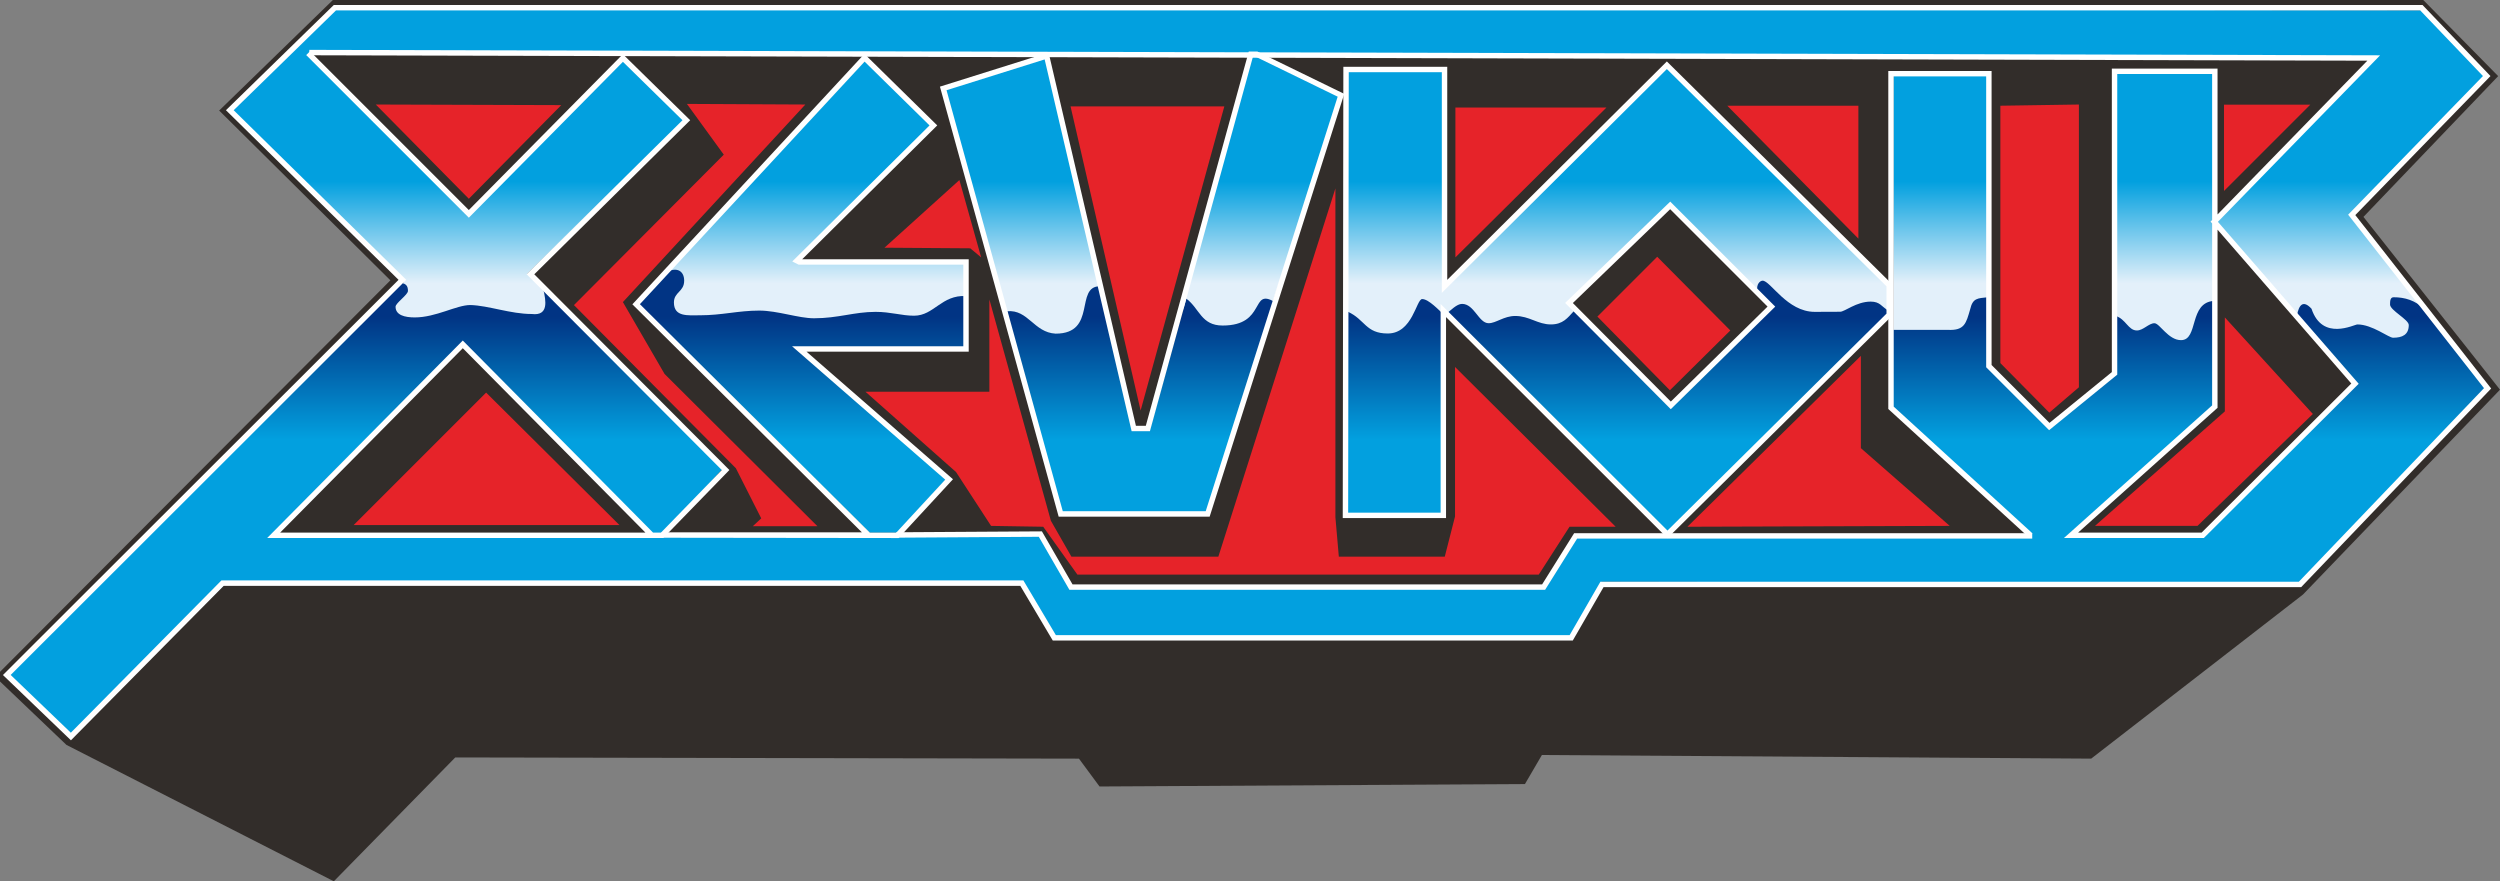 <?xml version="1.0" encoding="UTF-8" standalone="no"?>
<!-- Created with Inkscape (http://www.inkscape.org/) -->

<svg
   xmlns:dc="http://purl.org/dc/elements/1.1/"
   xmlns:cc="http://creativecommons.org/ns#"
   xmlns:rdf="http://www.w3.org/1999/02/22-rdf-syntax-ns#"
   xmlns:svg="http://www.w3.org/2000/svg"
   xmlns="http://www.w3.org/2000/svg"
   xmlns:xlink="http://www.w3.org/1999/xlink"
   xmlns:sodipodi="http://sodipodi.sourceforge.net/DTD/sodipodi-0.dtd"
   xmlns:inkscape="http://www.inkscape.org/namespaces/inkscape"
   width="532.609"
   height="187.755"
   viewBox="0 0 1480.38 521.864"
   id="svg4803"
   version="1.1"
   inkscape:version="0.91 r13725"
   sodipodi:docname="Xevious.svg">
  <rect x="0" y="0" width="1480.38" height="521.864" fill="#808080" stroke="none"/>
  <defs
     id="defs4805">
    <linearGradient
       id="linearGradient6149"
       inkscape:collect="always">
      <stop
         id="stop6151"
         offset="0"
         style="stop-color:#02a0df;stop-opacity:1;" />
      <stop
         id="stop6153"
         offset="1"
         style="stop-color:#013484;stop-opacity:1" />
    </linearGradient>
    <linearGradient
       id="linearGradient6143"
       inkscape:collect="always">
      <stop
         id="stop6145"
         offset="0"
         style="stop-color:#02a0df;stop-opacity:1;" />
      <stop
         id="stop6147"
         offset="1"
         style="stop-color:#013484;stop-opacity:1" />
    </linearGradient>
    <linearGradient
       id="linearGradient6137"
       inkscape:collect="always">
      <stop
         id="stop6139"
         offset="0"
         style="stop-color:#02a0df;stop-opacity:1;" />
      <stop
         id="stop6141"
         offset="1"
         style="stop-color:#013484;stop-opacity:1" />
    </linearGradient>
    <linearGradient
       id="linearGradient6131"
       inkscape:collect="always">
      <stop
         id="stop6133"
         offset="0"
         style="stop-color:#02a0df;stop-opacity:1;" />
      <stop
         id="stop6135"
         offset="1"
         style="stop-color:#013484;stop-opacity:1" />
    </linearGradient>
    <linearGradient
       inkscape:collect="always"
       id="linearGradient6115">
      <stop
         style="stop-color:#02a0df;stop-opacity:1;"
         offset="0"
         id="stop6117" />
      <stop
         style="stop-color:#013484;stop-opacity:1"
         offset="1"
         id="stop6119" />
    </linearGradient>
    <linearGradient
       id="linearGradient6109"
       inkscape:collect="always">
      <stop
         id="stop6111"
         offset="0"
         style="stop-color:#e3f0fa;stop-opacity:1;" />
      <stop
         id="stop6113"
         offset="1"
         style="stop-color:#02a0df;stop-opacity:1" />
    </linearGradient>
    <linearGradient
       id="linearGradient6103"
       inkscape:collect="always">
      <stop
         id="stop6105"
         offset="0"
         style="stop-color:#e3f0fa;stop-opacity:1;" />
      <stop
         id="stop6107"
         offset="1"
         style="stop-color:#02a0df;stop-opacity:1" />
    </linearGradient>
    <linearGradient
       id="linearGradient6097"
       inkscape:collect="always">
      <stop
         id="stop6099"
         offset="0"
         style="stop-color:#e3f0fa;stop-opacity:1;" />
      <stop
         id="stop6101"
         offset="1"
         style="stop-color:#02a0df;stop-opacity:1" />
    </linearGradient>
    <linearGradient
       id="linearGradient6091"
       inkscape:collect="always">
      <stop
         id="stop6093"
         offset="0"
         style="stop-color:#e3f0fa;stop-opacity:1;" />
      <stop
         id="stop6095"
         offset="1"
         style="stop-color:#02a0df;stop-opacity:1" />
    </linearGradient>
    <linearGradient
       id="linearGradient6085"
       inkscape:collect="always">
      <stop
         id="stop6087"
         offset="0"
         style="stop-color:#e3f0fa;stop-opacity:1;" />
      <stop
         id="stop6089"
         offset="1"
         style="stop-color:#02a0df;stop-opacity:1" />
    </linearGradient>
    <linearGradient
       id="linearGradient6079"
       inkscape:collect="always">
      <stop
         id="stop6081"
         offset="0"
         style="stop-color:#e3f0fa;stop-opacity:1;" />
      <stop
         id="stop6083"
         offset="1"
         style="stop-color:#02a0df;stop-opacity:1" />
    </linearGradient>
    <linearGradient
       id="linearGradient6073"
       inkscape:collect="always">
      <stop
         id="stop6075"
         offset="0"
         style="stop-color:#e3f0fa;stop-opacity:1;" />
      <stop
         id="stop6077"
         offset="1"
         style="stop-color:#02a0df;stop-opacity:1" />
    </linearGradient>
    <linearGradient
       inkscape:collect="always"
       id="linearGradient6051">
      <stop
         style="stop-color:#e3f0fa;stop-opacity:1;"
         offset="0"
         id="stop6053" />
      <stop
         style="stop-color:#02a0df;stop-opacity:1"
         offset="1"
         id="stop6055" />
    </linearGradient>
    <linearGradient
       inkscape:collect="always"
       xlink:href="#linearGradient6051"
       id="linearGradient6057"
       x1="90"
       y1="167.709"
       x2="90"
       y2="107.506"
       gradientUnits="userSpaceOnUse"
       gradientTransform="translate(-789.173,803.971)" />
    <linearGradient
       inkscape:collect="always"
       xlink:href="#linearGradient6109"
       id="linearGradient6059"
       x1="90"
       y1="167.709"
       x2="90"
       y2="107.506"
       gradientUnits="userSpaceOnUse"
       gradientTransform="translate(-789.173,803.971)" />
    <linearGradient
       inkscape:collect="always"
       xlink:href="#linearGradient6103"
       id="linearGradient6061"
       x1="90"
       y1="167.709"
       x2="90"
       y2="107.506"
       gradientUnits="userSpaceOnUse"
       gradientTransform="translate(-789.173,803.971)" />
    <linearGradient
       inkscape:collect="always"
       xlink:href="#linearGradient6097"
       id="linearGradient6063"
       x1="90"
       y1="167.709"
       x2="90"
       y2="107.506"
       gradientUnits="userSpaceOnUse"
       gradientTransform="translate(-789.173,803.971)" />
    <linearGradient
       inkscape:collect="always"
       xlink:href="#linearGradient6091"
       id="linearGradient6065"
       x1="90"
       y1="167.709"
       x2="90"
       y2="107.506"
       gradientUnits="userSpaceOnUse"
       gradientTransform="translate(-789.173,803.971)" />
    <linearGradient
       inkscape:collect="always"
       xlink:href="#linearGradient6085"
       id="linearGradient6067"
       x1="90"
       y1="167.709"
       x2="90"
       y2="107.506"
       gradientUnits="userSpaceOnUse"
       gradientTransform="translate(-789.173,803.971)" />
    <linearGradient
       inkscape:collect="always"
       xlink:href="#linearGradient6079"
       id="linearGradient6069"
       x1="90"
       y1="167.709"
       x2="90"
       y2="107.506"
       gradientUnits="userSpaceOnUse"
       gradientTransform="translate(-789.173,803.971)" />
    <linearGradient
       inkscape:collect="always"
       xlink:href="#linearGradient6073"
       id="linearGradient6071"
       x1="90"
       y1="167.709"
       x2="90"
       y2="107.506"
       gradientUnits="userSpaceOnUse"
       gradientTransform="translate(-789.173,803.971)" />
    <linearGradient
       inkscape:collect="always"
       xlink:href="#linearGradient6115"
       id="linearGradient6121"
       x1="175.767"
       y1="260.403"
       x2="175.767"
       y2="187.672"
       gradientUnits="userSpaceOnUse"
       gradientTransform="translate(-789.173,803.971)" />
    <linearGradient
       inkscape:collect="always"
       xlink:href="#linearGradient6149"
       id="linearGradient6123"
       x1="175.767"
       y1="260.403"
       x2="175.767"
       y2="187.672"
       gradientUnits="userSpaceOnUse"
       gradientTransform="translate(-789.173,803.971)" />
    <linearGradient
       inkscape:collect="always"
       xlink:href="#linearGradient6143"
       id="linearGradient6125"
       x1="175.767"
       y1="260.403"
       x2="175.767"
       y2="187.672"
       gradientUnits="userSpaceOnUse"
       gradientTransform="translate(-789.173,803.971)" />
    <linearGradient
       inkscape:collect="always"
       xlink:href="#linearGradient6137"
       id="linearGradient6127"
       x1="175.767"
       y1="260.403"
       x2="175.767"
       y2="187.672"
       gradientUnits="userSpaceOnUse"
       gradientTransform="translate(-789.173,803.971)" />
    <linearGradient
       inkscape:collect="always"
       xlink:href="#linearGradient6131"
       id="linearGradient6129"
       x1="175.767"
       y1="260.403"
       x2="175.767"
       y2="187.672"
       gradientUnits="userSpaceOnUse"
       gradientTransform="translate(-789.173,803.971)" />
  </defs>
  <sodipodi:namedview
     id="base"
     pagecolor="#ffffff"
     bordercolor="#666666"
     borderopacity="1.0"
     inkscape:pageopacity="0.0"
     inkscape:pageshadow="2"
     inkscape:zoom="0.35"
     inkscape:cx="584.27798"
     inkscape:cy="672.73918"
     inkscape:document-units="px"
     inkscape:current-layer="layer1"
     showgrid="false"
     inkscape:window-width="1536"
     inkscape:window-height="801"
     inkscape:window-x="-8"
     inkscape:window-y="-8"
     inkscape:window-maximized="1"
     fit-margin-top="0"
     fit-margin-left="0"
     fit-margin-right="0"
     fit-margin-bottom="0" />
  <g
     inkscape:label="Layer 1"
     inkscape:groupmode="layer"
     id="layer1"
     transform="translate(789.173,-803.971)">
    <path
       style="fill:#322d2a;fill-opacity:1;fill-rule:evenodd;stroke:none;stroke-width:1px;stroke-linecap:butt;stroke-linejoin:miter;stroke-opacity:1"
       d="m -591.499,1325.835 -158.321,-80.755 -39.353,-37.564 0,-5.724 231.17,-231.824 -101.392,-100.528 67.344,-65.469 1237.824,0 44.361,45.077 -79.779,83.356 80.852,102.317 -116.627,121.278 -125.454,97.201 -325.261,-2.143 -10.045,17.206 -251.905,1.429 -12.178,-16.491 -369.317,-0.714 z"
       id="path5364"
       inkscape:connector-curvature="0"
       sodipodi:nodetypes="ccccccccccccccccccc" />
    <path
       style="fill:url(#linearGradient6057);fill-opacity:1;fill-rule:evenodd;stroke:none;stroke-width:1px;stroke-linecap:butt;stroke-linejoin:miter;stroke-opacity:1"
       d="m 573.865,994.653 -51.159,-59.745 96.951,-99.813 62.964,13.595 -80.137,83.356 41.142,51.874 4.651,25.758 -14.31,13.237 -35.418,-16.099 z"
       id="path6045"
       inkscape:connector-curvature="0" />
    <path
       style="fill:url(#linearGradient6059);fill-opacity:1;fill-rule:evenodd;stroke:none;stroke-width:1px;stroke-linecap:butt;stroke-linejoin:miter;stroke-opacity:1"
       d="m 521.275,1003.239 0,-157.411 -57.956,1.073 0.358,159.2 50.085,15.383 z"
       id="path6047"
       inkscape:connector-curvature="0"
       sodipodi:nodetypes="cccccc" />
    <path
       style="fill:url(#linearGradient6061);fill-opacity:1;fill-rule:evenodd;stroke:none;stroke-width:1px;stroke-linecap:butt;stroke-linejoin:miter;stroke-opacity:1"
       d="m 332.024,1001.093 0,-153.118 55.452,0 0.358,139.524 -15.741,26.116 -30.767,2.147 z"
       id="path6049"
       inkscape:connector-curvature="0" />
    <path
       style="fill:url(#linearGradient6063);fill-opacity:1;fill-rule:evenodd;stroke:none;stroke-width:1px;stroke-linecap:butt;stroke-linejoin:miter;stroke-opacity:1"
       d="m 7.9,994.653 1.073,-149.183 56.167,0.358 0,130.222 132.726,-132.726 130.58,129.149 0.358,18.603 -6.44,4.293 -55.809,7.155 -6.082,-17.53 -60.818,-59.387 -60.46,58.314 5.724,5.366 -2.862,17.888 -46.508,-6.082 -23.612,-10.375 -15.026,1.073 -17.53,13.952 -26.474,-7.155 z"
       id="path6043"
       inkscape:connector-curvature="0"
       sodipodi:nodetypes="cccccccccccccccccccc" />
    <path
       style="fill:url(#linearGradient6065);fill-opacity:1;fill-rule:evenodd;stroke:none;stroke-width:1px;stroke-linecap:butt;stroke-linejoin:miter;stroke-opacity:1"
       d="m -88.632,986.006 41.08,-150.91 52.947,25.758 -47.223,140.955 -42.215,-0.716 z"
       id="path6041"
       inkscape:connector-curvature="0"
       sodipodi:nodetypes="cccccc" />
    <path
       style="fill:url(#linearGradient6067);fill-opacity:1;fill-rule:evenodd;stroke:none;stroke-width:1px;stroke-linecap:butt;stroke-linejoin:miter;stroke-opacity:1"
       d="m -229.648,857.276 60.102,-18.961 33.987,146.679 -21.107,35.06 -23.254,-12.521 -13.237,-18.603 z"
       id="path6039"
       inkscape:connector-curvature="0" />
    <path
       style="fill:url(#linearGradient6069);fill-opacity:1;fill-rule:evenodd;stroke:none;stroke-width:1px;stroke-linecap:butt;stroke-linejoin:miter;stroke-opacity:1"
       d="m -379.546,1000.735 -16.814,-20.034 -2.147,-10.733 121.278,-129.864 40.784,37.564 -81.925,80.852 3.22,1.073 96.951,-0.358 0,50.085 -125.929,0.716 z"
       id="path6037"
       inkscape:connector-curvature="0"
       sodipodi:nodetypes="ccccccccccc" />
    <path
       style="fill:url(#linearGradient6071);fill-opacity:1;fill-rule:evenodd;stroke:none;stroke-width:1px;stroke-linecap:butt;stroke-linejoin:miter;stroke-opacity:1"
       d="m -560.927,994.653 11.09,-24.685 -102.675,-100.528 62.607,-60.818 1234.604,1.431 38.28,40.068 -66.542,-11.806 -1221.01,-4.293 -1.431,2.862 94.089,94.447 91.585,-91.942 36.491,35.775 -93.016,90.869 16.099,14.31 -0.716,25.4 -75.486,-8.228 -28.978,10.017 z"
       id="path6035"
       inkscape:connector-curvature="0" />
    <path
       style="fill:url(#linearGradient6129);fill-opacity:1;fill-rule:evenodd;stroke:none;stroke-width:1px;stroke-linecap:butt;stroke-linejoin:miter;stroke-opacity:1"
       d="m 521.991,982.132 c -15.214,0.845 -9.121,23.254 -19.676,23.254 -7.578,0 -12.609,-10.017 -15.741,-10.017 -3.305,0 -6.648,4.293 -10.375,4.293 -5.132,0 -6.568,-6.751 -12.521,-8.586 l 0.358,33.987 -40.426,32.198 -35.775,-36.849 0,-40.426 c -6.022,0.669 -8.833,0.431 -10.375,7.155 -2.405,8.176 -3.216,12.661 -13.237,12.164 l -32.555,0 0,46.15 80.852,74.412 -2.147,1.789 -266.526,0.716 -18.961,30.051 -279.763,0 -18.961,-31.125 -475.811,-0.358 -31.84,10.017 5.366,17.888 18.245,-0.358 474.022,0 18.961,32.198 305.879,0 18.245,-32.198 413.204,0.716 110.546,-115.196 -36.849,-47.223 c -5.17,-4.946 -11.284,-6.797 -17.888,-6.797 -1.996,0 -2.147,2.107 -2.147,4.293 0,3.464 11.09,8.892 11.09,12.164 0,5.774 -3.853,7.513 -9.302,7.513 -2.639,0 -12.324,-7.87 -21.107,-7.87 -1.93,0 -20.725,10.125 -27.189,-9.302 -4.96,-5.392 -7.484,-2.312 -8.586,3.935 l 35.418,40.068 -91.585,91.585 -80.137,-1.073 87.292,-76.917 z"
       id="path6007"
       inkscape:connector-curvature="0"
       sodipodi:nodetypes="cccccccccccccccccccccccccccccccccccccccccc" />
    <path
       style="fill:url(#linearGradient6121);fill-opacity:1;fill-rule:evenodd;stroke:none;stroke-width:1px;stroke-linecap:butt;stroke-linejoin:miter;stroke-opacity:1"
       d="m 8.973,988.571 c 10.234,4.62 10.459,12.879 23.612,12.879 14.799,0 16.88,-20.392 20.392,-20.392 3.832,0 9.97,6.644 13.237,9.659 3.803,-3.121 7.265,-6.797 10.375,-6.797 7.262,0 9.818,11.448 15.741,11.448 4.364,0 9.02,-4.293 15.741,-4.293 8.395,0 13.277,5.009 21.107,5.009 7.19,0 9.94,-3.911 13.595,-7.871 l 55.882,56.082 61.472,-59.448 -8.601,-8.095 c -0.977,-4.755 1.722,-6.577 3.036,-6.577 4.678,0 14.472,18.467 30.862,18.467 5.174,0 11.194,-0.063 15.052,-0.063 2.741,0 9.583,-6.008 18.087,-6.008 5.535,0 6.353,2.901 10.372,5.312 l -0.488,2.834 -130.222,130.58 -128.791,-130.58 -5.009,0 0,117.343 -55.809,0 z"
       id="path5999"
       inkscape:connector-curvature="0"
       sodipodi:nodetypes="ccccccccccccccccc" />
    <path
       style="fill:url(#linearGradient6123);fill-opacity:1;fill-rule:evenodd;stroke:none;stroke-width:1px;stroke-linecap:butt;stroke-linejoin:miter;stroke-opacity:1"
       d="m -86.695,980.801 c 7.864,5.871 8.765,15.937 21.502,15.937 26.021,0 16.309,-22.645 30.862,-13.913 l -40.475,124.714 -85.757,-0.253 -32.254,-119.022 c 12.53,-1.138 15.768,12.562 28.712,13.281 24.755,0 11.144,-28.08 26.309,-28.08 l 18.973,85.251 10.372,0 z"
       id="path5983"
       inkscape:connector-curvature="0"
       sodipodi:nodetypes="cccccccc" />
    <path
       style="fill:url(#linearGradient6125);fill-opacity:1;fill-rule:evenodd;stroke:none;stroke-width:1px;stroke-linecap:butt;stroke-linejoin:miter;stroke-opacity:1"
       d="m -395.422,965.626 c 6.788,-4.09 11.384,-1.351 11.384,4.553 0,6.617 -6.071,6.675 -6.071,12.901 0,8.695 8.241,7.589 15.431,7.589 13.081,0 22.569,-2.783 35.163,-2.783 10.874,0.031 23.115,4.553 32.38,4.553 14.256,0 23.807,-3.795 36.428,-3.795 9.062,0 15.375,2.277 22.767,2.277 11.927,0 16.182,-12.452 30.862,-11.637 l -0.253,31.368 -98.911,-0.253 87.527,77.156 -29.091,31.874 -16.443,0 -136.856,-135.592 z"
       id="path5955"
       inkscape:connector-curvature="0"
       sodipodi:nodetypes="cccccccccccccccc" />
    <path
       style="fill:url(#linearGradient6127);fill-opacity:1;fill-rule:evenodd;stroke:none;stroke-width:1px;stroke-linecap:butt;stroke-linejoin:miter;stroke-opacity:1"
       d="m -554.182,971.441 c 5.68,-0.262 6.577,1.966 6.577,4.806 0,2.296 -7.336,7.159 -7.336,9.36 0,4.934 5.36,6.324 11.384,6.324 12.548,0 24.656,-7.336 32.886,-7.336 10.876,0.298 23.762,5.312 36.428,5.312 10.034,1.233 8.391,-7.786 6.83,-14.419 l 106.113,106.099 -35.06,38.995 -8.586,-0.358 -109.83,-113.765 c 0,0 -113.765,112.692 -112.334,113.765 1.431,1.073 -120.205,119.132 -120.205,119.132 l -36.491,-35.775 229.677,-229.319 z"
       id="path5376"
       inkscape:connector-curvature="0"
       sodipodi:nodetypes="ccccccc" />
    <path
       style="fill:none;fill-rule:evenodd;stroke:#ffffff;stroke-width:3.205;stroke-linecap:butt;stroke-linejoin:miter;stroke-miterlimit:4;stroke-dasharray:none;stroke-opacity:1"
       d="m -747.198,1240.094 -37.945,-36.428 234.25,-233.997 -102.2,-100.429 62.23,-60.713 1235.502,0 38.704,40.475 -79.938,82.215 80.444,102.706 -111.054,116.113 -413.352,0 -18.214,31.621 -306.093,0 -19.226,-32.38 -473.306,0 z"
       id="path5368"
       inkscape:connector-curvature="0"
       sodipodi:nodetypes="cccccccccccccccc" />
    <path
       style="fill:none;fill-rule:evenodd;stroke:#ffffff;stroke-width:3.205;stroke-linecap:butt;stroke-linejoin:miter;stroke-miterlimit:4;stroke-dasharray:none;stroke-opacity:1"
       d="m -403.516,1120.582 -111.619,-112.692 -111.977,113.05 230.035,0 37.564,-38.637 -115.554,-115.912 92.3,-91.227 -37.564,-36.849 -91.227,92.3 -95.162,-95.162"
       id="path5370"
       inkscape:connector-curvature="0" />
    <path
       style="fill:none;fill-opacity:1;fill-rule:evenodd;stroke:#ffffff;stroke-width:3.205;stroke-linecap:butt;stroke-linejoin:miter;stroke-miterlimit:4;stroke-dasharray:none;stroke-opacity:1"
       d="m -397.452,1120.795 139.702,0.179 30.588,-33.092 -88.723,-77.275 98.74,0 0,-51.516 -98.74,0 -1.431,-0.716 80.852,-80.137 -40.784,-40.068 -135.231,145.963 137.556,136.662 z"
       id="path5951"
       inkscape:connector-curvature="0"
       sodipodi:nodetypes="ccccccccccccc" />
    <path
       style="fill:none;fill-rule:evenodd;stroke:#ffffff;stroke-width:3.205;stroke-linecap:butt;stroke-linejoin:miter;stroke-miterlimit:4;stroke-dasharray:none;stroke-opacity:1"
       d="m -230.634,856.34 61.219,-19.226 51.606,220.589 8.348,0 60.966,-221.601 3.542,0 49.835,24.285 -78.926,247.91 -87.021,0 z"
       id="path5979"
       inkscape:connector-curvature="0" />
    <path
       style="fill:none;fill-rule:evenodd;stroke:#ffffff;stroke-width:3.205;stroke-linecap:butt;stroke-linejoin:miter;stroke-miterlimit:4;stroke-dasharray:none;stroke-opacity:1"
       d="m -258.447,1120.761 85.324,-0.537 18.128,31.399 279.88,0 18.961,-30.326 269.03,0 1.342,0"
       id="path5995"
       inkscape:connector-curvature="0"
       sodipodi:nodetypes="ccccccc" />
    <path
       style="fill:none;fill-rule:evenodd;stroke:#ffffff;stroke-width:3.205;stroke-linecap:butt;stroke-linejoin:miter;stroke-miterlimit:4;stroke-dasharray:none;stroke-opacity:1"
       d="m 7.9,845.113 58.314,0 0,128.433 131.653,-130.937 131.653,130.222 0,17.53 -131.295,130.043 -132.726,-132.547 0,121.278 -57.956,0 z"
       id="path5997"
       inkscape:connector-curvature="0"
       sodipodi:nodetypes="ccccccccccc" />
    <path
       style="fill:none;fill-rule:evenodd;stroke:#ffffff;stroke-width:3.205;stroke-linecap:butt;stroke-linejoin:miter;stroke-miterlimit:4;stroke-dasharray:none;stroke-opacity:1"
       d="M 200.192,1044.023 139.911,983.384 199.834,925.607 259.758,985.531 Z"
       id="path6001"
       inkscape:connector-curvature="0" />
    <path
       style="fill:none;fill-rule:evenodd;stroke:#ffffff;stroke-width:3.205;stroke-linecap:butt;stroke-linejoin:miter;stroke-miterlimit:4;stroke-dasharray:none;stroke-opacity:1"
       d="m -606.004,835.096 1222.441,3.22 -94.447,96.951 83.356,95.878 -90.154,89.796 -77.99,0 85.145,-76.201 0,-198.553 -59.387,0 0,178.876 -38.637,31.482 -35.775,-35.775 0,-173.152 -57.956,0 0,197.837 82.641,75.486"
       id="path6003"
       inkscape:connector-curvature="0" />
    <path
       style="fill:#e62329;fill-opacity:1;fill-rule:evenodd;stroke:none;stroke-width:1px;stroke-linecap:butt;stroke-linejoin:miter;stroke-opacity:1"
       d="m -566.651,865.862 55.094,55.809 54.736,-55.452 z"
       id="path6009"
       inkscape:connector-curvature="0" />
    <path
       style="fill:#e62329;fill-opacity:1;fill-rule:evenodd;stroke:none;stroke-width:1px;stroke-linecap:butt;stroke-linejoin:miter;stroke-opacity:1"
       d="m -382.408,865.505 21.823,30.051 -88.723,89.08 95.878,96.593 15.026,29.694 -5.009,4.651 38.28,0 -90.511,-90.154 -24.685,-42.573 108.041,-116.985 z"
       id="path6011"
       inkscape:connector-curvature="0"
       sodipodi:nodetypes="ccccccccccc" />
    <path
       style="fill:#e62329;fill-opacity:1;fill-rule:evenodd;stroke:none;stroke-width:1px;stroke-linecap:butt;stroke-linejoin:miter;stroke-opacity:1"
       d="m 156.725,991.434 35.418,-35.418 43.288,43.646 -35.775,35.417 z"
       id="path6013"
       inkscape:connector-curvature="0" />
    <path
       style="fill:#e62329;fill-opacity:1;fill-rule:evenodd;stroke:none;stroke-width:1px;stroke-linecap:butt;stroke-linejoin:miter;stroke-opacity:1"
       d="m 72.653,956.374 0,-88.723 89.438,0 z"
       id="path6015"
       inkscape:connector-curvature="0" />
    <path
       style="fill:#e62329;fill-opacity:1;fill-rule:evenodd;stroke:none;stroke-width:1px;stroke-linecap:butt;stroke-linejoin:miter;stroke-opacity:1"
       d="m 233.642,866.578 77.632,0 0,78.706 z"
       id="path6017"
       inkscape:connector-curvature="0" />
    <path
       style="fill:#e62329;fill-opacity:1;fill-rule:evenodd;stroke:none;stroke-width:1px;stroke-linecap:butt;stroke-linejoin:miter;stroke-opacity:1"
       d="m 395.346,866.578 0,152.403 28.978,29.336 17.53,-15.026 0,-167.428 z"
       id="path6019"
       inkscape:connector-curvature="0" />
    <path
       style="fill:#e62329;fill-opacity:1;fill-rule:evenodd;stroke:none;stroke-width:1px;stroke-linecap:butt;stroke-linejoin:miter;stroke-opacity:1"
       d="m -579.732,1114.874 157.347,0 -78.926,-78.421 z"
       id="path6021"
       inkscape:connector-curvature="0" />
    <path
       style="fill:#e62329;fill-opacity:1;fill-rule:evenodd;stroke:none;stroke-width:1px;stroke-linecap:butt;stroke-linejoin:miter;stroke-opacity:1"
       d="m -202.302,1115.38 -20.743,-31.874 -53.63,-47.558 73.361,0 0,-54.641 36.428,131.038 12.143,21.249 87.021,0 69.314,-218.06 0,194.786 2.024,23.273 62.736,0 6.071,-23.779 0,-88.539 95.116,94.611 -27.321,0 -18.214,28.333 -273.207,0 -20.238,-28.333 z"
       id="path6023"
       inkscape:connector-curvature="0" />
    <path
       style="fill:#e62329;fill-opacity:1;fill-rule:evenodd;stroke:none;stroke-width:1px;stroke-linecap:butt;stroke-linejoin:miter;stroke-opacity:1"
       d="m -155.249,866.964 91.069,0 -49.582,180.114 z"
       id="path6025"
       inkscape:connector-curvature="0" />
    <path
       style="fill:#e62329;fill-opacity:1;fill-rule:evenodd;stroke:none;stroke-width:1px;stroke-linecap:butt;stroke-linejoin:miter;stroke-opacity:1"
       d="m 210.038,1115.886 102.706,-101.188 0,54.641 52.618,46.04 z"
       id="path6027"
       inkscape:connector-curvature="0"
       sodipodi:nodetypes="ccccc" />
    <path
       style="fill:none;fill-rule:evenodd;stroke:none;stroke-width:1px;stroke-linecap:butt;stroke-linejoin:miter;stroke-opacity:1"
       d="m 527.768,916.04 0,-49.582 52.112,0 z"
       id="path6029"
       inkscape:connector-curvature="0" />
    <path
       style="fill:#e62329;fill-opacity:1;fill-rule:evenodd;stroke:none;stroke-width:1px;stroke-linecap:butt;stroke-linejoin:miter;stroke-opacity:1"
       d="m 528.274,991.931 0,55.653 -76.903,67.796 60.713,0 68.302,-66.278 z"
       id="path6031"
       inkscape:connector-curvature="0" />
    <path
       style="fill:#e62329;fill-opacity:1;fill-rule:evenodd;stroke:none;stroke-width:1px;stroke-linecap:butt;stroke-linejoin:miter;stroke-opacity:1"
       d="m 527.768,917.052 0,-51.1 51.1,0 z"
       id="path6033"
       inkscape:connector-curvature="0" />
    <path
       style="fill:#e62329;fill-opacity:1;fill-rule:evenodd;stroke:none;stroke-width:1px;stroke-linecap:butt;stroke-linejoin:miter;stroke-opacity:1"
       d="m -265.423,950.65 44.361,-40.068 12.879,45.792 -6.44,-5.366 z"
       id="path6155"
       inkscape:connector-curvature="0" />
  </g>
</svg>
